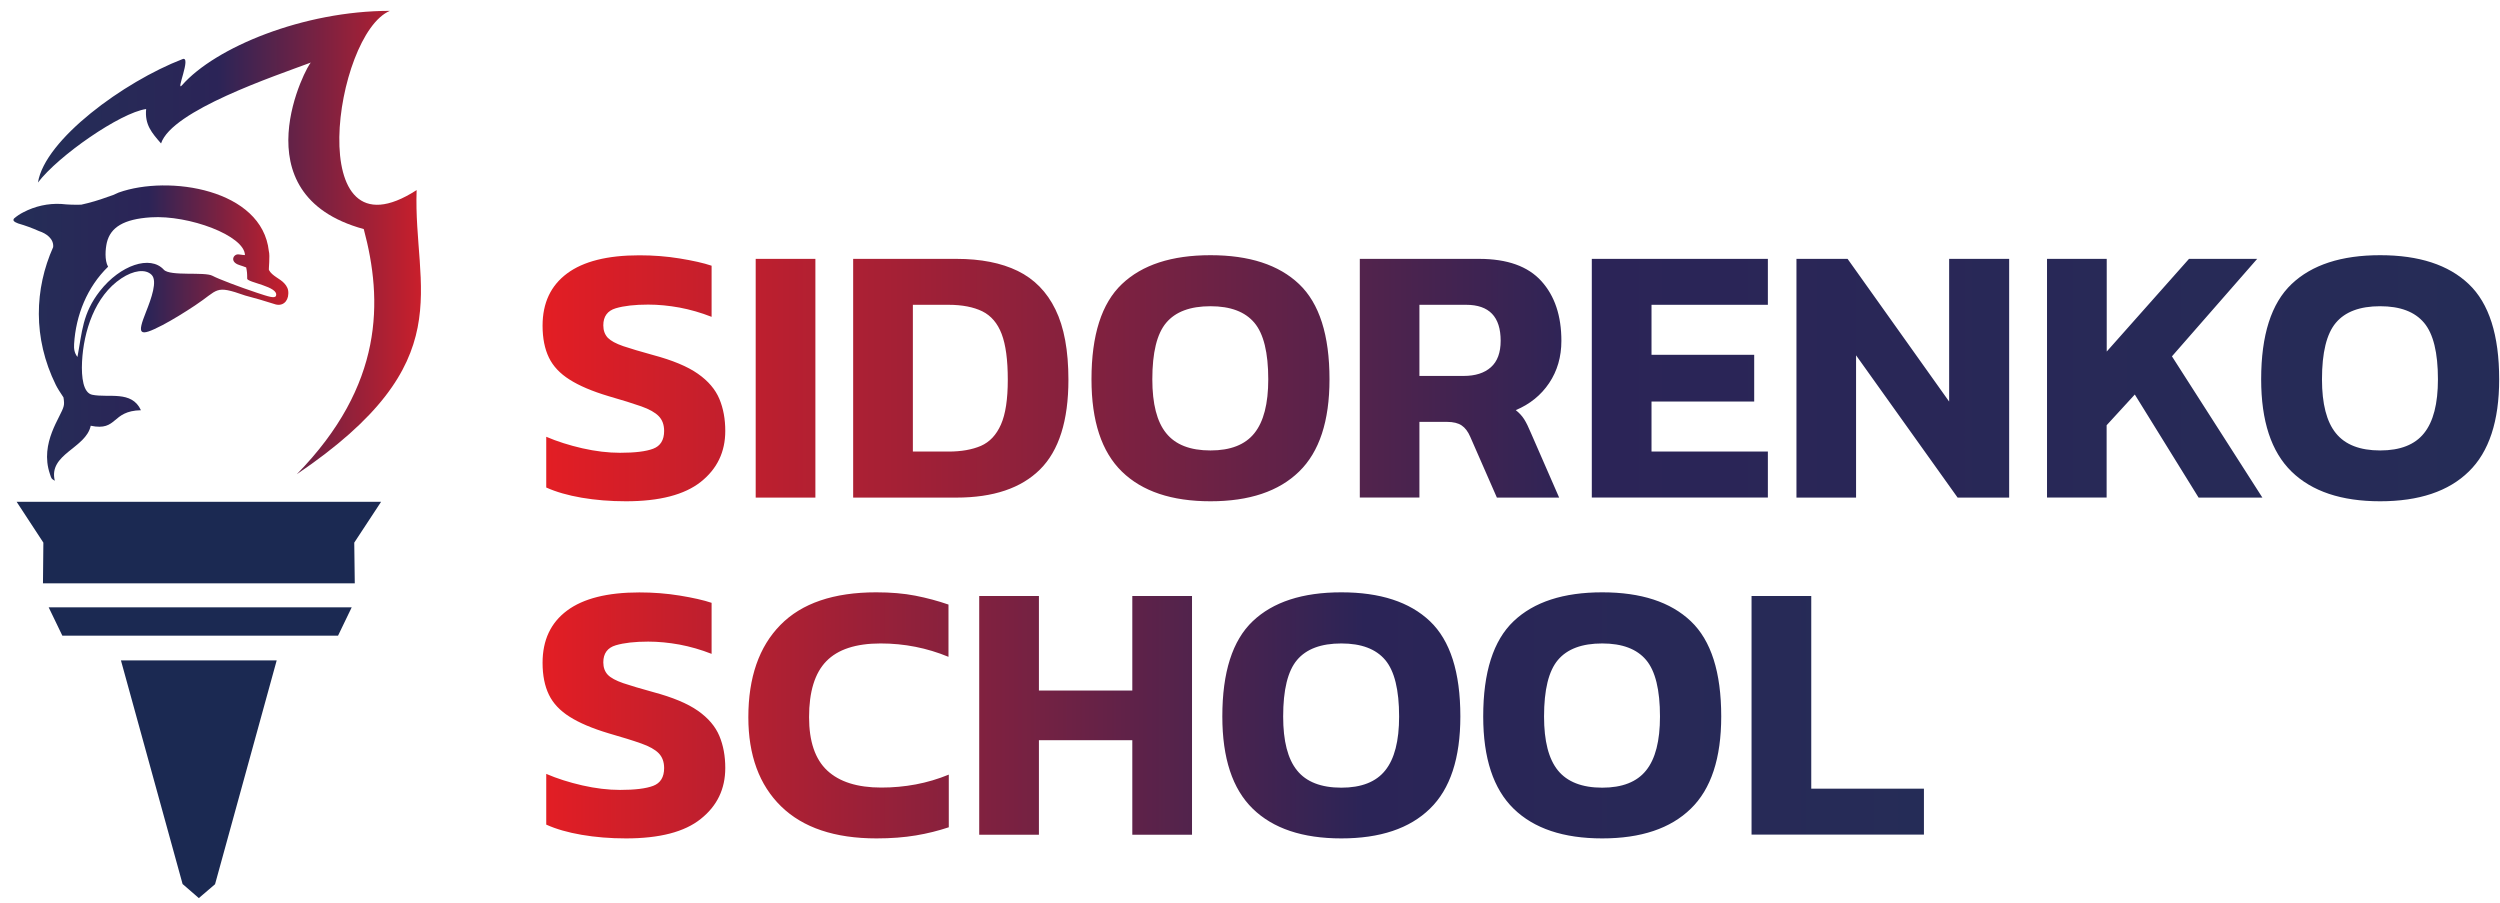 <?xml version="1.0" encoding="UTF-8"?> <svg xmlns="http://www.w3.org/2000/svg" width="155" height="56" viewBox="0 0 155 56" fill="none"> <g clip-path="url(#clip0_938_2508)"> <path d="M147.57 27.928C148.811 27.928 149.722 27.573 150.291 26.858C150.867 26.143 151.152 25.03 151.152 23.517C151.152 21.866 150.867 20.695 150.291 20.012C149.715 19.328 148.811 18.986 147.57 18.986C146.311 18.986 145.4 19.328 144.824 20.012C144.248 20.695 143.963 21.859 143.963 23.517C143.963 25.036 144.248 26.15 144.824 26.858C145.4 27.573 146.317 27.928 147.57 27.928ZM147.57 31.079C145.166 31.079 143.337 30.465 142.077 29.238C140.818 28.01 140.192 26.105 140.192 23.517C140.192 20.777 140.818 18.809 142.077 17.613C143.337 16.417 145.166 15.822 147.57 15.822C149.975 15.822 151.804 16.417 153.063 17.613C154.322 18.809 154.949 20.777 154.949 23.517C154.949 26.105 154.322 28.017 153.063 29.238C151.81 30.465 149.975 31.079 147.57 31.079ZM126.915 30.845V16.05H130.617V21.796L135.718 16.05H139.945L134.661 22.093L140.268 30.851H136.313L132.358 24.46L130.611 26.365V30.845H126.915ZM111.38 30.845V16.05H114.55L120.847 24.897V16.05H124.568V30.851H121.372L115.076 22.03V30.851H111.38V30.845ZM98.692 30.845V16.05H109.608V18.898H102.394V21.998H108.76V24.897H102.394V27.997H109.608V30.845H98.692ZM88.01 23.308H90.744C91.466 23.308 92.029 23.131 92.434 22.77C92.839 22.41 93.041 21.866 93.041 21.125C93.041 19.638 92.326 18.898 90.902 18.898H88.004V23.308H88.01ZM84.308 30.845V16.05H91.706C93.453 16.05 94.737 16.512 95.566 17.43C96.395 18.347 96.806 19.581 96.806 21.131C96.806 22.125 96.553 22.998 96.047 23.751C95.541 24.504 94.851 25.061 93.978 25.428C94.193 25.599 94.364 25.783 94.497 25.991C94.629 26.2 94.769 26.485 94.921 26.852L96.667 30.851H92.807L91.155 27.08C91.016 26.757 90.839 26.523 90.624 26.378C90.409 26.232 90.105 26.156 89.706 26.156H88.004V30.845H84.308ZM75.05 27.928C76.291 27.928 77.202 27.573 77.772 26.858C78.347 26.143 78.632 25.03 78.632 23.517C78.632 21.866 78.347 20.695 77.772 20.012C77.196 19.328 76.291 18.986 75.05 18.986C73.791 18.986 72.88 19.328 72.304 20.012C71.728 20.695 71.444 21.859 71.444 23.517C71.444 25.036 71.728 26.15 72.304 26.858C72.88 27.573 73.791 27.928 75.05 27.928ZM75.05 31.079C72.646 31.079 70.817 30.465 69.558 29.238C68.298 28.01 67.672 26.105 67.672 23.517C67.672 20.777 68.298 18.809 69.558 17.613C70.817 16.417 72.646 15.822 75.05 15.822C77.455 15.822 79.284 16.417 80.543 17.613C81.802 18.809 82.429 20.777 82.429 23.517C82.429 26.105 81.802 28.017 80.543 29.238C79.284 30.465 77.455 31.079 75.05 31.079ZM56.598 27.997H58.806C59.604 27.997 60.274 27.877 60.819 27.643C61.363 27.403 61.774 26.966 62.059 26.32C62.344 25.675 62.483 24.751 62.483 23.543C62.483 22.315 62.356 21.372 62.103 20.707C61.85 20.043 61.451 19.575 60.907 19.303C60.363 19.037 59.661 18.898 58.806 18.898H56.598V27.997ZM52.896 30.845V16.05H59.306C60.806 16.05 62.072 16.297 63.097 16.797C64.122 17.297 64.907 18.094 65.438 19.189C65.976 20.284 66.242 21.739 66.242 23.543C66.242 26.086 65.653 27.941 64.483 29.105C63.312 30.269 61.584 30.851 59.3 30.851H52.896V30.845ZM46.853 30.845V16.05H50.554V30.851H46.853V30.845ZM38.81 31.079C37.829 31.079 36.911 31.003 36.063 30.858C35.215 30.712 34.481 30.503 33.867 30.225V27.08C34.544 27.371 35.285 27.605 36.108 27.795C36.924 27.979 37.702 28.073 38.443 28.073C39.36 28.073 40.05 27.991 40.499 27.82C40.949 27.649 41.176 27.282 41.176 26.719C41.176 26.333 41.062 26.029 40.841 25.802C40.619 25.574 40.259 25.371 39.759 25.194C39.259 25.017 38.582 24.808 37.727 24.561C36.715 24.258 35.911 23.916 35.316 23.536C34.722 23.163 34.291 22.707 34.032 22.169C33.772 21.631 33.639 20.973 33.639 20.195C33.639 18.784 34.146 17.708 35.158 16.955C36.171 16.202 37.664 15.829 39.639 15.829C40.499 15.829 41.328 15.892 42.145 16.025C42.955 16.158 43.613 16.303 44.119 16.474V19.644C43.461 19.385 42.796 19.195 42.132 19.069C41.467 18.948 40.816 18.885 40.189 18.885C39.36 18.885 38.689 18.961 38.177 19.113C37.664 19.265 37.405 19.619 37.405 20.17C37.405 20.492 37.5 20.745 37.683 20.942C37.867 21.131 38.183 21.302 38.639 21.461C39.088 21.613 39.708 21.796 40.486 22.011C41.695 22.334 42.625 22.72 43.264 23.169C43.91 23.619 44.353 24.144 44.6 24.732C44.847 25.321 44.967 25.985 44.967 26.719C44.967 28.023 44.461 29.073 43.448 29.877C42.442 30.674 40.892 31.079 38.81 31.079Z" fill="url(#paint0_linear_938_2508)"></path> <path fill-rule="evenodd" clip-rule="evenodd" d="M14.788 15.771C15.016 15.797 15.143 15.822 15.187 15.816C15.162 14.607 11.713 13.322 9.352 13.474C7.669 13.582 6.853 14.095 6.625 15.037C6.536 15.423 6.473 16.132 6.701 16.537C5.404 17.796 4.701 19.543 4.594 21.334C4.575 21.625 4.613 21.891 4.802 22.131C5.094 20.581 5.106 19.435 6.195 18.043C7.46 16.43 9.321 15.803 10.156 16.721C10.542 17.145 12.687 16.834 13.175 17.1C13.523 17.29 14.877 17.803 15.927 18.151C16.636 18.385 17.041 18.524 17.11 18.341C17.313 17.765 15.332 17.518 15.326 17.277C15.326 16.917 15.313 16.828 15.263 16.581C15.162 16.537 14.978 16.48 14.832 16.43C14.219 16.233 14.472 15.74 14.788 15.771ZM3.935 24.637C3.739 24.346 3.568 24.08 3.461 23.865C2.024 20.948 2.145 17.898 3.296 15.322C3.347 14.803 2.86 14.468 2.423 14.329C1.999 14.139 1.569 13.981 1.126 13.854C1.05 13.822 0.847 13.753 0.835 13.652C0.828 13.614 0.847 13.569 0.873 13.544C1.05 13.392 1.24 13.265 1.442 13.164C2.176 12.778 2.986 12.601 3.796 12.645C4.208 12.69 4.619 12.702 5.037 12.69C5.587 12.569 6.125 12.411 6.657 12.215C6.897 12.145 7.131 12.05 7.359 11.937C10.466 10.829 16.25 11.728 16.668 15.569C16.75 15.866 16.649 16.695 16.674 16.74C16.876 17.119 17.357 17.265 17.629 17.569C17.788 17.746 17.889 17.923 17.876 18.208C17.864 18.708 17.497 19.03 17.003 18.847C16.408 18.657 15.807 18.48 15.2 18.322C13.276 17.645 13.586 17.955 12.086 18.942C11.46 19.359 10.7 19.828 10.074 20.157C8.587 20.929 8.498 20.733 9.049 19.347C9.39 18.492 9.77 17.417 9.403 17.043C9.023 16.657 8.277 16.759 7.524 17.259C5.872 18.353 5.182 20.555 5.087 22.422C5.037 23.428 5.169 24.352 5.707 24.473C6.72 24.688 8.169 24.181 8.738 25.434C6.884 25.472 7.315 26.751 5.625 26.396C5.328 27.801 2.986 28.143 3.398 29.807C3.176 29.668 3.201 29.706 3.094 29.383C2.436 27.453 3.809 25.814 3.948 25.181C3.986 25.048 3.973 24.865 3.935 24.637Z" fill="url(#paint1_linear_938_2508)"></path> <path fill-rule="evenodd" clip-rule="evenodd" d="M23.628 31.111H12.326H1.031L2.689 33.643L2.664 36.167H12.326H21.996L21.964 33.643L23.628 31.111Z" fill="#1B2952"></path> <path fill-rule="evenodd" clip-rule="evenodd" d="M21.806 37.654H12.415H3.018L3.866 39.413H12.415H20.958L21.806 37.654Z" fill="#1B2952"></path> <path fill-rule="evenodd" clip-rule="evenodd" d="M11.32 54.809L12.327 55.682L13.333 54.822L17.155 40.944H7.498L11.32 54.809Z" fill="#1B2952"></path> <path fill-rule="evenodd" clip-rule="evenodd" d="M18.401 29.402C23.812 23.872 23.736 18.626 22.553 14.202C14.668 12.051 19.098 3.906 19.281 3.875C17.035 4.716 10.656 6.849 9.985 8.893C9.409 8.235 8.966 7.729 9.061 6.76C7.46 6.988 3.619 9.652 2.353 11.317C2.777 8.653 7.675 5.071 11.314 3.666C11.902 3.438 10.852 5.78 11.289 5.28C13.345 2.945 18.8 0.673 24.173 0.673C20.73 2.116 18.705 16.392 25.831 11.785C25.609 17.974 28.697 22.435 18.401 29.402Z" fill="url(#paint2_linear_938_2508)"></path> <path d="M108.596 51.753V36.951H112.298V48.899H119.284V51.746H108.596V51.753ZM99.338 48.836C100.578 48.836 101.489 48.481 102.059 47.766C102.635 47.051 102.919 45.937 102.919 44.425C102.919 42.773 102.635 41.603 102.059 40.919C101.483 40.236 100.578 39.894 99.338 39.894C98.078 39.894 97.167 40.236 96.591 40.919C96.015 41.603 95.731 42.767 95.731 44.425C95.731 45.944 96.015 47.057 96.591 47.766C97.167 48.475 98.085 48.836 99.338 48.836ZM99.338 51.981C96.933 51.981 95.104 51.367 93.845 50.139C92.592 48.918 91.959 47.013 91.959 44.419C91.959 41.678 92.586 39.711 93.845 38.514C95.104 37.319 96.933 36.724 99.338 36.724C101.742 36.724 103.571 37.319 104.83 38.514C106.09 39.711 106.716 41.678 106.716 44.419C106.716 47.007 106.09 48.918 104.83 50.139C103.571 51.367 101.742 51.981 99.338 51.981ZM83.163 48.836C84.403 48.836 85.315 48.481 85.884 47.766C86.46 47.051 86.745 45.937 86.745 44.425C86.745 42.773 86.46 41.603 85.884 40.919C85.308 40.236 84.403 39.894 83.163 39.894C81.904 39.894 80.993 40.236 80.417 40.919C79.841 41.603 79.556 42.767 79.556 44.425C79.556 45.944 79.841 47.057 80.417 47.766C80.986 48.475 81.904 48.836 83.163 48.836ZM83.163 51.981C80.758 51.981 78.93 51.367 77.67 50.139C76.411 48.911 75.784 47.007 75.784 44.419C75.784 41.678 76.411 39.711 77.67 38.514C78.93 37.319 80.758 36.724 83.163 36.724C85.568 36.724 87.397 37.319 88.656 38.514C89.915 39.711 90.542 41.678 90.542 44.419C90.542 47.007 89.915 48.918 88.656 50.139C87.397 51.367 85.568 51.981 83.163 51.981ZM60.711 51.753V36.951H64.413V42.811H70.203V36.951H73.905V51.753H70.203V45.893H64.413V51.753H60.711ZM54.345 51.981C51.757 51.981 49.782 51.316 48.428 49.994C47.074 48.671 46.397 46.823 46.397 44.469C46.397 42.001 47.061 40.096 48.384 38.749C49.706 37.401 51.687 36.724 54.326 36.724C55.231 36.724 56.041 36.793 56.75 36.932C57.465 37.072 58.148 37.255 58.806 37.483V40.723C57.471 40.172 56.073 39.894 54.598 39.894C53.067 39.894 51.947 40.261 51.232 40.995C50.517 41.729 50.162 42.887 50.162 44.463C50.162 45.963 50.535 47.07 51.288 47.773C52.042 48.475 53.155 48.829 54.642 48.829C55.364 48.829 56.073 48.766 56.781 48.633C57.484 48.5 58.167 48.298 58.825 48.026V51.291C58.18 51.506 57.503 51.677 56.781 51.797C56.06 51.917 55.25 51.981 54.345 51.981ZM38.81 51.981C37.829 51.981 36.911 51.905 36.063 51.759C35.215 51.614 34.481 51.405 33.867 51.126V47.981C34.544 48.272 35.285 48.507 36.108 48.696C36.924 48.88 37.702 48.975 38.443 48.975C39.36 48.975 40.05 48.892 40.499 48.722C40.949 48.551 41.176 48.184 41.176 47.621C41.176 47.235 41.062 46.931 40.841 46.703C40.619 46.475 40.259 46.273 39.759 46.096C39.259 45.918 38.582 45.709 37.727 45.463C36.715 45.159 35.911 44.817 35.316 44.438C34.722 44.064 34.291 43.609 34.032 43.071C33.772 42.533 33.639 41.875 33.639 41.096C33.639 39.685 34.146 38.609 35.158 37.856C36.171 37.103 37.664 36.73 39.639 36.73C40.499 36.73 41.328 36.793 42.145 36.926C42.955 37.059 43.613 37.205 44.119 37.375V40.539C43.461 40.28 42.796 40.09 42.132 39.964C41.467 39.843 40.816 39.78 40.189 39.78C39.36 39.78 38.689 39.856 38.177 40.008C37.664 40.16 37.405 40.514 37.405 41.065C37.405 41.387 37.5 41.641 37.683 41.837C37.867 42.027 38.183 42.197 38.639 42.356C39.088 42.508 39.708 42.691 40.486 42.906C41.695 43.229 42.625 43.615 43.264 44.064C43.91 44.514 44.353 45.039 44.6 45.627C44.847 46.216 44.967 46.88 44.967 47.614C44.967 48.918 44.461 49.968 43.448 50.772C42.442 51.582 40.892 51.981 38.81 51.981Z" fill="url(#paint3_linear_938_2508)"></path> </g> <defs> <linearGradient id="paint0_linear_938_2508" x1="33.639" y1="21.296" x2="165.51" y2="21.296" gradientUnits="userSpaceOnUse"> <stop stop-color="#E31E24"></stop> <stop offset="0.49" stop-color="#2B2457"></stop> <stop offset="1" stop-color="#242E57"></stop> </linearGradient> <linearGradient id="paint1_linear_938_2508" x1="0.833" y1="18.065" x2="19.361" y2="18.065" gradientUnits="userSpaceOnUse"> <stop stop-color="#242E57"></stop> <stop offset="0.451" stop-color="#2B2457"></stop> <stop offset="1" stop-color="#E31E24"></stop> </linearGradient> <linearGradient id="paint2_linear_938_2508" x1="2.353" y1="10.979" x2="28.166" y2="10.979" gradientUnits="userSpaceOnUse"> <stop stop-color="#242E57"></stop> <stop offset="0.432" stop-color="#2B2457"></stop> <stop offset="1" stop-color="#E31E24"></stop> </linearGradient> <linearGradient id="paint3_linear_938_2508" x1="33.639" y1="42.197" x2="126.74" y2="42.197" gradientUnits="userSpaceOnUse"> <stop stop-color="#E31E24"></stop> <stop offset="0.547" stop-color="#2B2457"></stop> <stop offset="1" stop-color="#242E57"></stop> </linearGradient> <clipPath id="clip0_938_2508"> <rect width="154.114" height="55.01" fill="white" transform="translate(0.835 0.673)"></rect> </clipPath> </defs> </svg> 